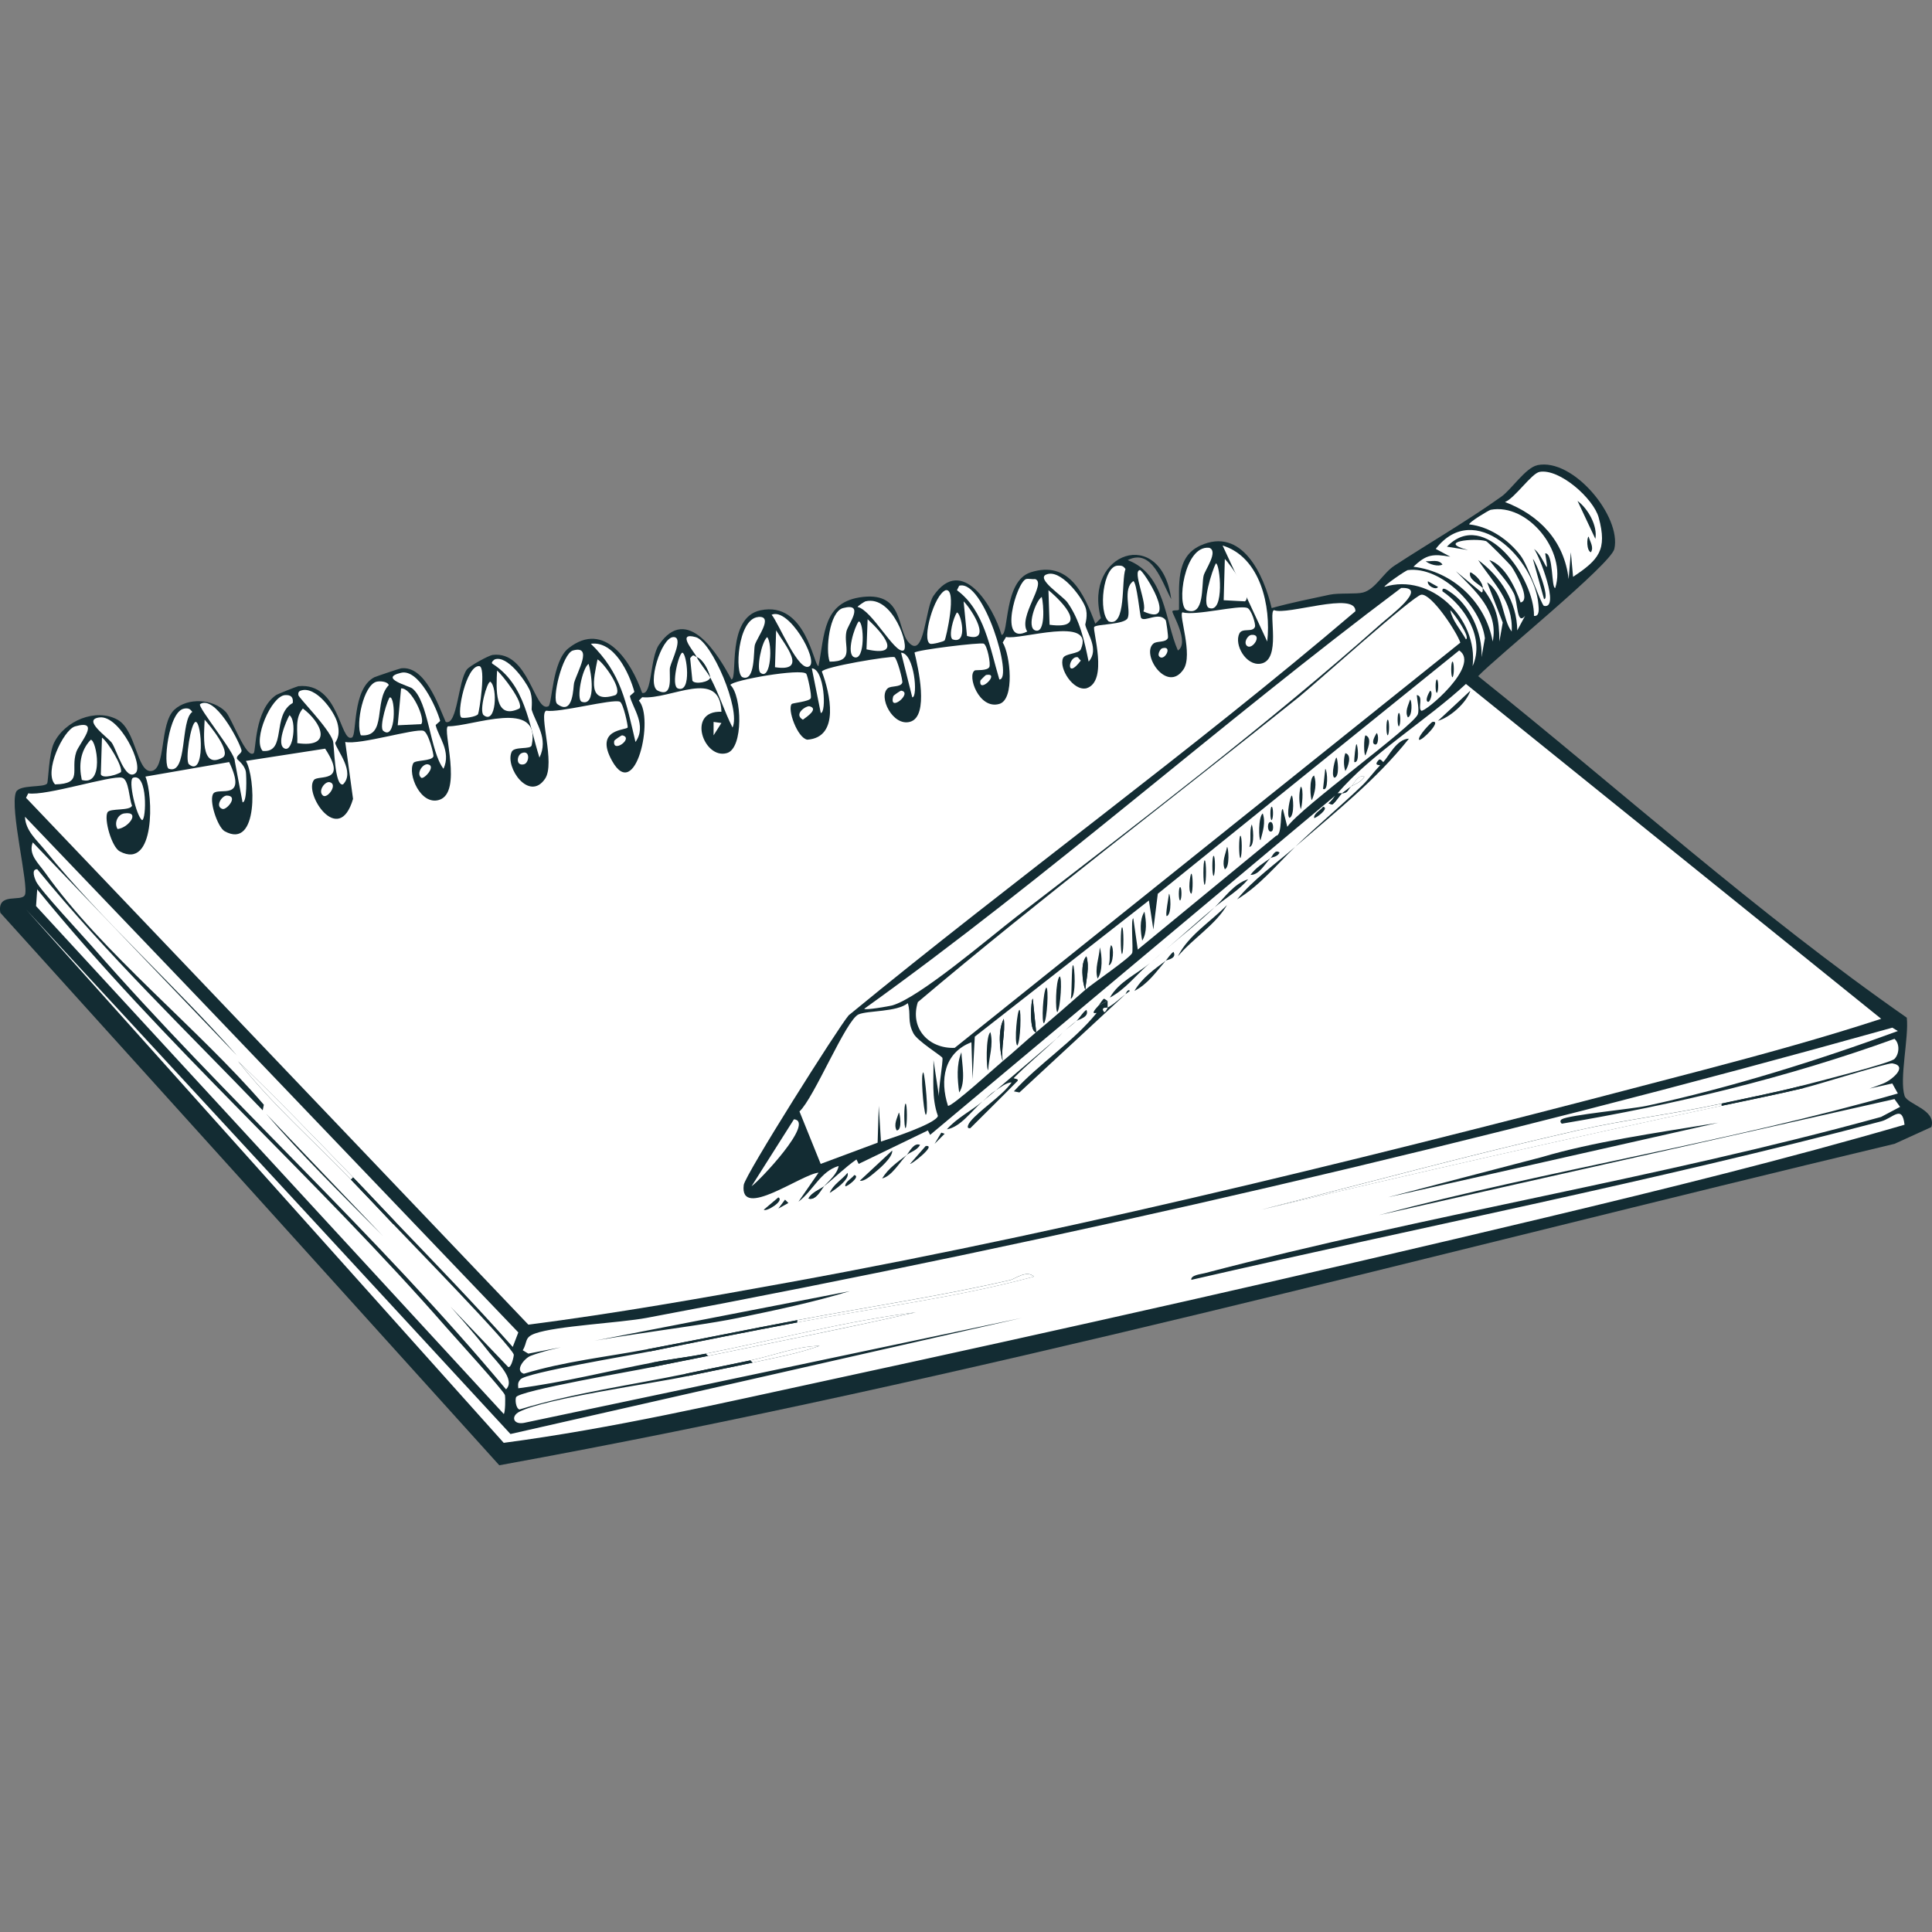 <svg width="120" height="120" viewBox="0 0 120 120" fill="none" xmlns="http://www.w3.org/2000/svg">
<rect x="0" y="0" width="120" height="120" fill="#808080" stroke="none"/>
<g clip-path="url(#clip0_5394_6896)">
<path d="M95.487 28.892C97.716 28.426 100.723 32.089 100.27 34.093C100.055 35.05 92.901 40.843 91.812 41.996C100.671 49.084 109.113 56.713 118.434 63.21C118.573 64.428 117.961 66.997 118.296 68.064C118.467 68.605 120.291 68.917 119.96 70.004L117.673 71.045C88.854 77.919 60.171 85.707 31.012 91.011L0.021 56.694C-0.202 55.382 1.331 56.054 1.547 55.585C1.802 55.025 0.593 50.214 0.991 49.208C1.193 48.7 2.773 48.948 2.932 48.653C3 48.528 3.033 46.82 3.347 46.157C4.005 44.774 5.955 43.958 7.298 44.701C8.456 45.341 8.496 47.947 9.377 47.891C10.331 47.83 9.886 44.947 10.833 44.078C11.655 43.321 13.219 43.391 14.023 44.216C14.391 44.593 15.298 47.169 15.757 46.78C15.909 46.651 15.79 44.115 17.145 43.175C17.238 43.11 18.457 42.627 18.532 42.62C21.094 42.367 21.113 46.14 21.86 45.81C22.184 45.667 21.855 42.795 23.248 42.067C23.327 42.025 24.823 41.523 24.912 41.511C26.405 41.335 27.22 43.787 27.684 44.839C28.416 45.097 28.448 42.294 29.002 41.581C29.187 41.342 30.373 40.707 30.595 40.679C32.864 40.405 33.19 44.282 34.062 43.869C34.301 43.757 34.284 41.073 35.309 40.264C37.566 38.481 39.227 41.143 39.884 43.037C40.512 43.213 40.364 40.881 40.924 40.056C42.684 37.464 44.618 40.677 45.431 42.205C45.853 42.144 45.098 38.359 47.234 37.907C50.06 37.309 50.541 41.375 50.838 41.373C51.232 39.437 51.082 37.351 53.611 37.075C56.14 36.798 55.697 39.109 56.454 39.917C57.424 40.953 57.464 37.752 57.98 37.007C59.766 34.414 61.716 37.728 62.208 39.432C62.681 39.456 62.323 36.097 64.01 35.551C66.396 34.778 67.338 36.892 68.032 38.741L68.379 38.394C67.259 34.313 72.129 32.621 72.748 37.215C72.171 36.181 71.571 34.02 70.043 34.789C72.377 35.67 72.344 38.542 73.162 40.405C73.901 39.927 72.799 38.106 72.816 37.979C72.832 37.853 73.228 37.967 73.23 37.841C73.263 36.439 72.984 34.609 74.548 33.889C77.151 32.692 78.511 35.736 78.984 37.77C80.17 37.438 81.387 37.196 82.589 36.938C83.156 36.817 84.251 36.915 84.668 36.8C85.441 36.585 85.903 35.598 86.609 35.136C88.814 33.695 91.113 32.37 93.265 30.838C93.872 30.404 94.763 29.047 95.484 28.897L95.487 28.892Z" fill="#132C33"/>
<path d="M24.565 75.898C23.681 74.977 22.819 74.042 21.93 73.126C19.58 70.698 17.231 68.256 14.789 65.916C16.88 68.584 19.458 70.829 21.792 73.264C22.673 74.183 23.555 75.111 24.427 76.037C25.357 77.026 31.798 83.609 31.915 84.148C31.924 84.188 31.772 84.966 31.568 84.91L16.523 69.172C20.829 74.185 26.334 78.838 30.389 84.008C30.839 84.58 32.051 85.688 31.43 86.295C23.379 76.646 13.983 68.23 5.709 58.773C5.095 58.07 2.503 55.295 2.243 54.751C2.166 54.589 1.91 53.98 2.313 53.989C6.637 59.281 11.585 64.039 16.317 68.963L16.387 68.617C12.347 63.91 6.34 59.185 2.798 54.195C2.395 53.628 1.737 53.063 2.037 52.323L14.723 65.565C10.957 61.283 6.375 57.214 2.798 52.808C2.285 52.177 1.58 51.594 1.552 50.729L32.194 82.759L31.847 83.661C29.491 81.006 27.023 78.456 24.567 75.896L24.565 75.898Z" fill="white"/>
<path d="M2.311 55.239C10.132 64.855 19.636 73.185 27.755 82.485C28.233 83.031 31.284 86.38 31.359 86.645C31.401 86.79 31.383 87.765 31.289 87.824L2.24 56.279L2.311 55.239Z" fill="white"/>
<path d="M4.666 45.116C6.316 44.645 4.922 46.163 4.737 46.709C4.355 47.837 5.196 48.681 3.42 48.72C2.695 47.973 3.928 45.327 4.666 45.116Z" fill="white"/>
<path d="M18.67 42.899C19.594 42.559 20.763 44.167 20.958 44.91C21.188 45.784 20.805 46.091 20.82 46.156C20.92 46.62 22.083 47.947 21.305 48.721C20.77 48.863 20.768 46.276 20.681 46.016C20.407 45.198 18.56 43.349 18.532 43.173C18.509 43.028 18.558 42.938 18.67 42.896V42.899Z" fill="white"/>
<path d="M75.938 33.885C78.298 34.606 78.956 37.677 78.71 39.847L75.938 33.885Z" fill="white"/>
<path d="M75.106 34.023C75.701 34.238 74.845 35.398 74.759 35.757C74.618 36.336 74.831 38.314 73.718 37.906C73.064 37.667 73.533 33.847 75.106 34.025V34.023Z" fill="white"/>
<path d="M24.912 41.788C26.015 41.528 27.112 43.953 27.337 44.769C27.347 44.799 27.054 45.013 27.061 45.045C27.223 45.76 28.043 46.677 27.546 47.75C26.7 46.66 26.627 43.56 25.605 42.758C25.404 42.601 23.489 42.123 24.912 41.788Z" fill="white"/>
<path d="M36.696 39.985C38.151 39.795 39.08 41.802 39.401 42.967C39.41 42.997 39.117 43.21 39.124 43.243C39.283 43.96 40.202 45.059 39.471 46.086C38.892 43.637 38.585 41.809 36.698 39.985H36.696Z" fill="white"/>
<path d="M12.431 43.731C13.348 43.166 14.796 45.908 14.995 46.574C15.063 46.801 14.665 46.888 14.719 47.129C14.73 47.178 15.218 47.52 15.274 47.961C15.305 48.193 15.359 49.834 15.066 49.834L14.581 47.27C14.639 46.796 12.216 43.867 12.431 43.733V43.731Z" fill="white"/>
<path d="M64.983 35.687C65.852 35.309 67.151 37.025 67.409 37.698C67.603 38.206 67.397 38.752 67.409 38.806C67.512 39.331 68.297 40.344 67.617 41.094C67.352 39.8 67.078 38.516 66.3 37.419C66.007 37.006 64.343 35.964 64.983 35.684V35.687Z" fill="white"/>
<path d="M44.114 42.067C44.008 41.661 43.69 40.979 43.282 40.82C43.052 40.395 42.007 39.242 43.212 39.573C44.212 39.845 46.024 44.078 45.499 45.188C44.981 44.16 44.709 43.22 44.112 42.069L44.114 42.067Z" fill="white"/>
<path d="M30.733 40.956C31.505 40.681 32.611 42.256 32.883 42.828C33.12 43.328 33.005 44.017 33.021 44.075C33.274 44.933 34.09 45.875 33.506 47.056C32.838 44.954 32.625 42.528 30.595 41.232C30.459 41.162 30.689 40.97 30.733 40.956Z" fill="white"/>
<path d="M6.192 44.56C7.451 44.425 8.96 47.579 8.412 48.027C7.788 48.535 7.258 46.618 6.956 46.154C6.726 45.803 5.044 44.685 6.194 44.56H6.192Z" fill="white"/>
<path d="M53.752 37.351C55.472 36.938 56.533 40.252 56.109 40.403C55.556 40.597 54.162 37.895 53.266 37.698C53.271 37.644 53.702 37.363 53.752 37.351Z" fill="white"/>
<path d="M69.419 35.134C69.666 35.127 69.752 35.134 69.905 35.342C69.633 36.059 69.973 38.98 68.864 38.6C68.198 38.035 68.51 35.162 69.419 35.134Z" fill="white"/>
<path d="M23.386 42.343C23.583 42.291 24.063 42.317 24.148 42.552C23.182 43.557 24.07 45.807 22.413 45.671C22.083 44.931 22.582 42.554 23.384 42.343H23.386Z" fill="white"/>
<path d="M52.364 37.768C53.751 37.405 52.666 38.788 52.572 39.224C52.376 40.147 53.126 41.103 51.532 41.096C51.265 40.379 51.506 37.993 52.364 37.768Z" fill="white"/>
<path d="M35.587 40.403C36.858 40.051 35.843 41.739 35.658 42.414C35.599 42.622 35.637 44.497 34.617 43.731C34.24 43.447 34.938 40.583 35.587 40.403Z" fill="white"/>
<path d="M17.7 43.175C18.061 43.15 18.227 43.292 18.185 43.66C16.849 44.425 17.836 46.782 16.312 46.642C15.687 45.934 16.852 43.236 17.7 43.175Z" fill="white"/>
<path d="M47.095 38.321C48.082 38.232 47.013 39.608 46.887 40.056C46.791 40.4 46.924 42.362 46.125 42.067C45.621 41.879 45.809 38.438 47.095 38.324V38.321Z" fill="white"/>
<path d="M63.734 35.966C63.872 35.924 64.12 35.994 64.289 35.966C65.044 36.205 63.209 38.303 63.804 39.224C61.974 40.161 63.143 36.146 63.734 35.966Z" fill="white"/>
<path d="M59.576 36.381C61.097 35.954 62.958 42.205 62.072 42.205C61.493 40.285 61.146 37.909 59.438 36.66L59.576 36.383V36.381Z" fill="white"/>
<path d="M58.744 36.657C59.461 36.535 58.765 39.636 58.673 39.777C58.629 39.849 57.891 40.039 57.771 39.985C57.232 39.742 58.017 36.922 58.741 36.657H58.744Z" fill="white"/>
<path d="M11.461 44.007C11.707 43.979 11.801 44.024 11.946 44.216C11.189 44.736 11.665 48.142 10.491 47.752C10.101 47.624 10.453 44.122 11.461 44.01V44.007Z" fill="white"/>
<path d="M29.763 41.373C30.206 41.394 29.766 44.216 29.693 44.354C29.606 44.521 28.77 44.645 28.652 44.563C28.348 44.345 28.955 41.335 29.761 41.373H29.763Z" fill="white"/>
<path d="M47.927 38.183C48.996 37.714 50.827 40.965 50.285 41.373C49.633 41.86 48.356 38.678 47.927 38.183Z" fill="white"/>
<path d="M41.826 39.57C42.469 39.556 41.726 41 41.618 41.443C41.526 41.818 41.887 43.398 40.856 42.898C40.16 42.563 41.065 39.589 41.826 39.57Z" fill="white"/>
<path d="M24.912 42.758C25.561 42.697 26.459 44.689 26.159 44.977L24.703 45.048L24.912 42.76V42.758Z" fill="white"/>
<path d="M76.076 34.717C76.401 35.035 77.843 37.049 77.323 37.351L76.005 37.281L76.076 34.717Z" fill="white"/>
<path d="M18.811 44.007C19.955 44.851 20.716 46.48 18.464 46.157C18.502 45.425 18.293 44.605 18.811 44.007Z" fill="white"/>
<path d="M37.113 40.956C37.5 41.164 38.737 42.877 38.222 43.175C36.466 43.745 36.867 42.191 37.113 40.956Z" fill="white"/>
<path d="M65.121 36.657C66.056 37.428 67.641 39.132 65.191 38.806L65.121 36.657Z" fill="white"/>
<path d="M30.874 41.649C31.202 41.917 32.562 43.663 32.262 44.007C30.689 44.771 30.82 42.758 30.874 41.649Z" fill="white"/>
<path d="M70.807 35.41C71.006 35.401 73.305 39.022 71.016 37.974C71.297 37.548 70.298 35.431 70.807 35.41Z" fill="white"/>
<path d="M5.637 45.948C5.993 45.948 6.504 48.852 5.081 48.444C4.887 47.535 4.976 46.637 5.637 45.948Z" fill="white"/>
<path d="M6.33 45.81C6.705 46.072 7.65 47.638 7.509 47.959C7.334 48.097 6.382 48.402 6.262 48.097L6.333 45.81H6.33Z" fill="white"/>
<path d="M12.71 44.701C12.998 45.015 14.421 46.731 13.819 47.059C12.427 47.818 12.684 45.533 12.71 44.701Z" fill="white"/>
<path d="M48.206 39.153C48.75 40.058 50.217 41.762 48.136 41.441L48.206 39.153Z" fill="white"/>
<path d="M53.89 38.459C54.846 39.343 56.123 40.841 53.82 40.332L53.89 38.459Z" fill="white"/>
<path d="M12.155 44.839C12.541 44.839 12.752 48.301 11.74 47.474C11.47 47.253 11.862 44.839 12.155 44.839Z" fill="white"/>
<path d="M75.52 34.993C75.776 34.981 76.08 38.113 75.105 37.766C74.594 37.585 75.3 35.394 75.52 34.993Z" fill="white"/>
<path d="M8.271 48.306C9.183 47.992 9.089 50.928 8.826 50.94C8.473 50.71 7.926 48.423 8.271 48.306Z" fill="white"/>
<path d="M59.852 37.351C60.398 37.895 61.664 39.964 60.061 39.5L59.852 37.351Z" fill="white"/>
<path d="M55.969 40.541C56.796 40.562 57.035 43.313 56.663 43.313L55.969 40.541Z" fill="white"/>
<path d="M50.423 41.511C51.209 41.542 51.344 44.286 50.979 44.284L50.423 41.511Z" fill="white"/>
<path d="M36.558 41.235C36.712 41.671 37.066 43.892 36.143 43.592C35.759 43.468 36.171 41.476 36.558 41.235Z" fill="white"/>
<path d="M42.382 40.541C42.654 40.541 42.987 43.081 42.105 42.76C41.651 42.594 42.171 40.541 42.382 40.541Z" fill="white"/>
<path d="M30.457 42.343C30.921 42.697 30.816 45.041 30.042 44.422C29.737 44.178 30.244 42.334 30.457 42.343Z" fill="white"/>
<path d="M53.334 38.6C53.672 38.586 53.749 41.073 53.058 40.82C52.533 40.627 53.072 38.931 53.334 38.6Z" fill="white"/>
<path d="M43.282 40.817C43.523 41.263 43.957 41.762 44.114 42.064C44.107 42.367 43.132 42.538 43.005 42.273L42.867 40.885C43.092 40.599 43.052 40.724 43.282 40.815V40.817Z" fill="white"/>
<path d="M47.651 39.571C47.995 39.969 47.892 42.299 47.236 41.79C46.966 41.581 47.292 39.871 47.651 39.571Z" fill="white"/>
<path d="M24.218 43.313C24.581 43.297 24.602 46.046 23.803 45.392C23.52 45.16 24.11 43.318 24.218 43.313Z" fill="white"/>
<path d="M17.979 44.422C18.441 44.748 18.22 46.675 17.702 46.501C17.114 46.304 17.782 44.769 17.979 44.422Z" fill="white"/>
<path d="M64.706 37.075C64.819 37.492 64.962 39.4 64.291 39.153C63.759 38.959 64.31 37.335 64.706 37.075Z" fill="white"/>
<path d="M24.565 75.899L24.427 76.037C23.555 75.109 22.674 74.183 21.792 73.264L21.93 73.126C22.819 74.045 23.681 74.98 24.565 75.899Z" fill="#132C33"/>
<path d="M59.435 38.045C59.676 38.033 60.162 40.074 59.158 39.709C58.901 39.498 59.222 38.338 59.435 38.045Z" fill="white"/>
<path d="M7.718 50.523C8.749 50.371 7.999 51.418 7.303 51.493C7.071 51.121 7.308 50.584 7.718 50.523Z" fill="white"/>
<path d="M14.095 49.414C14.834 49.433 14.079 50.328 13.819 50.246C13.336 50.094 13.779 49.405 14.095 49.414Z" fill="white"/>
<path d="M20.475 48.582C21.016 48.702 20.33 49.639 20.06 49.414C19.727 49.138 20.177 48.517 20.475 48.582Z" fill="white"/>
<path d="M50.285 43.869C50.869 44.024 50.098 44.532 49.87 44.701C49.256 44.352 50.084 43.815 50.285 43.869Z" fill="white"/>
<path d="M44.322 44.839L44.808 44.907L44.322 45.671V44.839Z" fill="white"/>
<path d="M26.576 47.474C27.122 47.574 26.323 48.437 26.161 48.306C25.837 48.043 26.255 47.415 26.576 47.474Z" fill="white"/>
<path d="M77.74 39.432C78.448 39.376 77.794 40.386 77.463 40.126C77.215 39.931 77.482 39.453 77.74 39.432Z" fill="white"/>
<path d="M32.398 46.78C32.953 46.543 32.88 47.399 32.536 47.474C32.018 47.586 32.107 46.904 32.398 46.78Z" fill="white"/>
<path d="M55.969 42.898C56.735 43.009 55.174 44.314 55.483 43.245C55.502 43.18 55.938 42.894 55.969 42.898Z" fill="white"/>
<path d="M38.637 45.671C39.419 45.821 38.016 46.845 38.151 46.018C38.161 45.962 38.608 45.666 38.637 45.671Z" fill="white"/>
<path d="M61.24 41.926C62.182 41.745 60.769 43.142 60.893 42.273C60.895 42.249 61.216 41.931 61.24 41.926Z" fill="white"/>
<path d="M66.924 40.817C66.97 40.822 67.059 40.979 67.132 41.026C66.19 42.285 66.342 40.747 66.924 40.817Z" fill="white"/>
<path d="M72.192 40.264C72.895 40.07 72.286 41.169 71.984 40.749C71.901 40.637 72.056 40.302 72.192 40.264Z" fill="white"/>
<path d="M42.729 85.466C44.065 85.182 45.417 84.924 46.751 84.634C48.084 84.343 49.575 84.074 50.911 83.593C49.432 83.626 48.035 84.2 46.612 84.496C45.272 84.772 43.929 85.051 42.591 85.328C39.143 86.042 35.639 86.511 32.262 87.547C32.037 87.467 31.99 86.952 32.053 86.785C32.21 86.377 39.417 85.142 40.512 84.913C41.663 84.671 42.825 84.458 43.978 84.219C48.277 83.333 52.594 82.492 56.873 81.514C52.538 82.046 48.162 83.228 43.84 84.078C42.743 84.294 41.609 84.421 40.512 84.634C37.744 85.168 34.995 85.864 32.191 86.228C32.175 85.972 32.152 85.874 32.33 85.672C32.702 85.252 39.26 84.167 40.371 83.938C43.416 83.312 46.467 82.712 49.523 82.135C54.429 81.207 59.402 80.598 64.221 79.292C63.778 78.854 63.019 79.442 62.766 79.501C58.413 80.506 53.923 81.17 49.523 81.997C46.42 82.581 43.329 83.213 40.233 83.799C37.664 84.285 35.048 84.561 32.538 85.325C31.936 85.135 32.581 84.36 32.953 84.217C35.538 83.218 42.638 82.527 45.848 81.859C48.155 81.381 50.531 80.886 52.781 80.195L32.815 84.076L32.468 83.867C32.782 83.356 32.548 83.073 33.23 82.827C34.544 82.353 38.477 82.171 40.163 81.856C66.173 76.986 92.081 70.949 117.532 63.831L117.879 64.039C112.934 65.86 107.459 67.567 102.279 68.685C101.341 68.886 97.467 69.249 97.01 69.517C96.893 69.585 96.895 69.713 97.01 69.793C104.027 68.614 110.986 66.941 117.67 64.524C118.01 64.831 117.975 65.46 117.67 65.771C117.405 66.043 112.68 67.239 111.916 67.435C110.264 67.857 108.591 68.181 106.924 68.544C103.969 69.191 100.931 69.538 97.981 70.208C91.413 71.699 84.886 73.471 78.361 75.13C87.867 72.866 97.364 70.714 106.924 68.682C108.649 68.317 110.337 67.979 112.055 67.574C112.884 67.379 117.251 66.003 117.532 66.048C118.559 66.214 117.492 67.091 116.977 67.295C111.007 69.671 102.073 69.999 95.763 71.87L86.196 74.366L117.532 67.295L117.879 67.918C107.316 70.951 96.298 72.641 85.641 75.474L117.67 68.265L118.017 68.75L116.838 69.374C103.013 73.182 88.673 75.449 74.827 79.079C74.588 79.142 73.945 79.199 73.995 79.494C88.266 76.213 102.68 73.372 116.838 69.65C117.572 69.458 118.151 68.577 118.294 69.859C110.965 71.989 103.481 73.834 96.04 75.613C81.227 79.152 66.277 82.517 51.391 85.735C44.726 87.174 38.048 88.724 31.287 89.617L1.617 56.485L31.706 89.07L63.459 81.861L32.538 88.379C31.873 88.501 31.716 87.96 32.262 87.685C33.928 86.844 40.474 85.946 42.731 85.466H42.729Z" fill="white"/>
<path d="M49.523 81.999V82.138C46.47 82.716 43.416 83.314 40.371 83.94L40.233 83.802C43.329 83.216 46.42 82.583 49.523 81.999Z" fill="#132C33"/>
<path d="M111.919 67.44L112.057 67.578C110.339 67.984 108.652 68.321 106.927 68.687V68.549C108.593 68.185 110.267 67.862 111.919 67.44Z" fill="#132C33"/>
<path d="M46.61 84.495L46.748 84.634C45.415 84.924 44.063 85.182 42.727 85.466L42.588 85.327C43.927 85.051 45.27 84.772 46.61 84.495Z" fill="#132C33"/>
<path d="M43.838 84.078L43.976 84.216C42.823 84.453 41.66 84.669 40.51 84.91V84.634C41.606 84.42 42.741 84.294 43.838 84.078Z" fill="#132C33"/>
<path d="M106.927 68.549V68.687C97.366 70.719 87.87 72.871 78.363 75.135C84.888 73.473 91.416 71.703 97.983 70.213C100.934 69.542 103.969 69.195 106.927 68.549Z" fill="white"/>
<path d="M49.523 82.138V81.999C53.92 81.172 58.413 80.509 62.766 79.503C63.019 79.445 63.778 78.859 64.221 79.295C59.405 80.6 54.429 81.21 49.523 82.138Z" fill="white"/>
<path d="M43.976 84.216L43.838 84.078C48.16 83.227 52.535 82.044 56.871 81.514C52.592 82.489 48.274 83.333 43.976 84.219V84.216Z" fill="white"/>
<path d="M68.588 76.869C68.768 76.848 68.96 76.883 69.143 76.869C65.135 78.071 60.71 78.903 56.456 79.433L68.59 76.869H68.588Z" fill="white"/>
<path d="M46.749 84.634L46.61 84.495C48.033 84.2 49.43 83.628 50.909 83.593C49.575 84.073 48.131 84.331 46.749 84.634Z" fill="white"/>
<path d="M55.278 79.365C55.467 79.36 55.69 79.604 55.971 79.503C55.259 79.953 53.916 80.082 52.99 80.127L54.584 79.503C55.067 79.965 55.233 79.365 55.278 79.365Z" fill="white"/>
<path d="M68.032 80.474C68.205 80.471 68.358 80.624 68.517 80.682C68.517 80.804 66.527 81.477 66.159 81.097C66.054 80.856 67.713 80.778 67.894 80.75C68.004 80.734 67.927 80.474 68.032 80.474Z" fill="white"/>
<path d="M21.93 73.124L21.792 73.262C19.458 70.825 16.88 68.579 14.789 65.914C17.231 68.253 19.58 70.696 21.93 73.124Z" fill="white"/>
<path d="M88.277 36.936C88.927 36.866 90.511 39.296 90.703 39.917L59.297 65.085C57.682 65.145 56.494 63.87 57.009 62.242C64.685 55.754 72.783 49.625 80.651 43.316C81.64 42.521 87.783 36.99 88.277 36.938V36.936Z" fill="white"/>
<path d="M87.028 36.519C88.767 36.444 86.308 38.267 85.781 38.738C78.893 44.865 70.535 51.247 63.18 56.902C61.509 58.189 57.077 61.991 55.416 62.448C55.233 62.497 53.733 62.764 53.681 62.656C65.154 54.434 75.759 44.968 87.028 36.519Z" fill="white"/>
<path d="M49.315 69.519C50.658 69.664 47.161 73.356 46.68 73.679L49.315 69.519Z" fill="white"/>
<path d="M50.423 72.153L50.285 72.57L48.83 73.056L50.423 72.153Z" fill="#132C33"/>
<path d="M90.08 37.907C90.255 38.014 91.366 39.601 91.05 39.709C90.745 39.144 90.199 38.539 90.08 37.907Z" fill="white"/>
<path d="M67.409 61.477C67.467 60.788 67.683 60.092 67.479 59.399C67.094 59.806 67.221 60.999 67.409 61.477C66.391 62.38 65.402 63.24 64.357 64.112L64.148 62.033C64.04 62.033 63.893 64.109 64.357 64.112C63.656 64.698 62.995 65.324 62.278 65.914C62.166 65.031 62.454 64.159 62.348 63.28C61.978 63.959 62.079 65.192 62.278 65.914C61.828 66.284 59.173 68.71 58.882 68.687C58.359 67.077 58.638 65.389 60.337 64.735L60.408 67.023L60.546 64.388L71.36 55.93L71.637 57.732L71.913 55.513L90.633 40.4C92.008 41.317 88.467 44.295 88.275 44.143C88.055 43.967 88.437 43.227 87.998 43.173C88.024 43.487 88.158 44.068 88.069 44.352C87.841 45.071 80.803 50.127 79.957 51.355L79.68 50.246C79.488 50.251 79.669 51.875 79.266 51.91L70.669 58.981L70.392 57.041C70.221 57.041 70.397 58.977 70.322 59.19C70.223 59.476 67.805 61.128 67.411 61.477H67.409Z" fill="white"/>
<path d="M59.714 65.359C59.744 66.069 60.005 67.231 59.576 67.855C59.468 67.039 59.395 66.142 59.714 65.359Z" fill="#132C33"/>
<path d="M67.409 61.478C67.221 60.999 67.094 59.806 67.479 59.399C67.683 60.095 67.469 60.791 67.409 61.478Z" fill="#132C33"/>
<path d="M65.815 60.645C65.99 60.674 65.871 62.589 65.676 62.865C65.547 62.865 65.552 60.915 65.815 60.645Z" fill="#132C33"/>
<path d="M64.983 61.339C65.149 61.339 65.041 63.31 64.844 63.559C64.678 63.556 64.786 61.588 64.983 61.339Z" fill="#132C33"/>
<path d="M61.516 64.112C61.722 64.9 61.42 65.68 61.378 66.47C61.258 66.47 61.214 64.344 61.516 64.112Z" fill="#132C33"/>
<path d="M62.278 65.914C62.079 65.192 61.976 63.96 62.348 63.28C62.454 64.159 62.166 65.031 62.278 65.914Z" fill="#132C33"/>
<path d="M63.319 62.724C63.438 62.724 63.396 64.712 63.181 64.944C62.981 64.703 63.188 62.724 63.319 62.724Z" fill="#132C33"/>
<path d="M71.084 56.624C71.189 57.198 71.269 57.899 70.945 58.426C70.84 57.852 70.76 57.151 71.084 56.624Z" fill="#132C33"/>
<path d="M68.311 58.843C68.459 59.335 68.501 60.355 68.173 60.784C67.978 60.144 68.278 59.495 68.311 58.843Z" fill="#132C33"/>
<path d="M81.621 48.167C81.794 48.674 81.68 49.22 81.483 49.693C81.403 49.679 81.276 48.325 81.621 48.167Z" fill="#132C33"/>
<path d="M78.431 50.523C78.628 51.083 78.433 51.648 78.293 52.187C78.176 52.182 78.147 50.734 78.431 50.523Z" fill="#132C33"/>
<path d="M66.647 59.952C66.752 59.952 66.862 61.909 66.508 62.031C66.584 61.773 66.544 59.952 66.647 59.952Z" fill="#132C33"/>
<path d="M64.359 64.112C63.895 64.107 64.043 62.033 64.151 62.033L64.359 64.112Z" fill="#132C33"/>
<path d="M82.315 47.75C82.465 47.889 82.512 49.206 82.177 48.997L82.315 47.75Z" fill="#132C33"/>
<path d="M80.234 49.414C80.32 49.428 80.43 50.657 80.095 50.802C79.875 50.633 80.154 49.403 80.234 49.414Z" fill="#132C33"/>
<path d="M83.008 47.056C83.072 47.066 83.248 48.282 82.87 48.303C82.654 48.125 82.945 47.045 83.008 47.056Z" fill="#132C33"/>
<path d="M84.811 45.671C85.289 45.843 84.9 46.618 84.811 46.918C84.703 46.9 84.698 45.831 84.811 45.671Z" fill="#132C33"/>
<path d="M76.214 52.604C76.296 52.607 76.411 53.863 76.076 53.992C75.87 53.525 76.125 53.059 76.214 52.604Z" fill="#132C33"/>
<path d="M83.562 46.78C84 46.892 83.726 47.654 83.562 47.889C83.447 47.57 83.447 47.099 83.562 46.78Z" fill="#132C33"/>
<path d="M69.696 57.596C69.797 57.596 69.813 59.061 69.696 59.261C69.588 59.261 69.588 57.596 69.696 57.596Z" fill="#132C33"/>
<path d="M72.609 55.515C72.691 55.515 72.808 56.774 72.471 56.903C72.361 56.877 72.595 55.672 72.609 55.515Z" fill="#132C33"/>
<path d="M87.584 43.452C87.694 43.471 87.748 44.457 87.445 44.56C87.244 44.185 87.476 43.806 87.584 43.452Z" fill="#132C33"/>
<path d="M69.004 58.705C69.215 58.81 69.152 59.931 68.866 59.952C68.99 59.546 68.862 59.108 69.004 58.705Z" fill="#132C33"/>
<path d="M74.826 53.436C74.927 53.436 74.944 54.772 74.826 54.962C74.719 54.962 74.719 53.436 74.826 53.436Z" fill="#132C33"/>
<path d="M77.74 51.217C77.81 51.217 77.977 52.564 77.602 52.604C77.737 52.152 77.59 51.669 77.74 51.217Z" fill="#132C33"/>
<path d="M80.789 48.859C81.002 48.946 80.859 50.246 80.789 50.246C80.674 49.815 80.674 49.292 80.789 48.859Z" fill="#132C33"/>
<path d="M84.255 46.224C84.323 46.224 84.476 47.429 84.117 47.333C84.101 47.155 84.199 46.224 84.255 46.224Z" fill="#132C33"/>
<path d="M77.046 51.91C77.144 51.91 77.165 53.117 77.046 53.298C76.938 53.298 76.938 51.91 77.046 51.91Z" fill="#132C33"/>
<path d="M73.994 54.268C74.093 54.268 74.114 55.349 73.994 55.515C73.762 55.375 73.931 54.268 73.994 54.268Z" fill="#132C33"/>
<path d="M75.382 53.157C75.48 53.157 75.501 54.238 75.382 54.404C75.274 54.404 75.274 53.157 75.382 53.157Z" fill="#132C33"/>
<path d="M78.848 51.078C79.09 50.931 79.144 51.561 78.987 51.634C78.731 51.751 78.696 51.172 78.848 51.078Z" fill="#132C33"/>
<path d="M85.505 45.533C85.641 45.594 85.638 46.374 85.366 46.227C85.156 46.112 85.416 45.692 85.505 45.533Z" fill="#132C33"/>
<path d="M88.83 42.899C89.039 42.99 88.823 43.637 88.692 43.592C88.486 43.522 88.739 43.035 88.83 42.899Z" fill="#132C33"/>
<path d="M90.218 41.094C90.316 41.094 90.337 41.94 90.218 42.064C90.11 42.064 90.11 41.094 90.218 41.094Z" fill="#132C33"/>
<path d="M86.196 44.701C86.294 44.701 86.316 45.547 86.196 45.671C86.088 45.671 86.088 44.701 86.196 44.701Z" fill="#132C33"/>
<path d="M73.301 55.1C73.397 55.1 73.422 55.799 73.301 55.932C73.193 55.932 73.193 55.1 73.301 55.1Z" fill="#132C33"/>
<path d="M78.987 50.108C79.083 50.108 79.109 50.807 78.987 50.94C78.879 50.94 78.879 50.108 78.987 50.108Z" fill="#132C33"/>
<path d="M89.248 42.205C89.344 42.205 89.37 42.903 89.248 43.037C89.14 43.037 89.14 42.205 89.248 42.205Z" fill="#132C33"/>
<path d="M86.89 44.284C86.986 44.284 87.012 44.982 86.89 45.116C86.782 45.116 86.782 44.284 86.89 44.284Z" fill="#132C33"/>
<path d="M56.386 62.31C56.597 63.01 56.334 63.411 56.733 64.182C56.986 64.672 58.505 65.593 58.535 65.708C58.591 65.91 58.266 67.71 58.327 68.134L57.98 65.846C58.001 67.03 57.848 68.19 58.256 69.313C58.127 69.796 55.327 70.71 54.719 70.906L54.581 68.687L54.511 70.974L50.974 72.292L49.657 69.034C50.564 68.202 52.547 63.331 53.332 63.003C53.916 62.757 55.699 62.867 56.383 62.31H56.386Z" fill="white"/>
<path d="M56.662 67.44C57.068 68.056 56.85 69.102 56.8 69.798C56.493 69.17 56.681 68.134 56.662 67.44Z" fill="white"/>
<path d="M57.356 66.608C57.452 66.87 57.705 69.24 57.494 69.242C57.356 68.956 57.159 66.61 57.356 66.608Z" fill="#132C33"/>
<path d="M55.83 69.104C55.887 69.113 56.072 70.215 55.692 70.213C55.491 69.838 55.723 69.458 55.83 69.104Z" fill="#132C33"/>
<path d="M56.248 68.549C56.348 68.549 56.365 69.885 56.248 70.074C56.14 70.074 56.14 68.549 56.248 68.549Z" fill="#132C33"/>
<path d="M52.502 70.351C52.559 70.351 52.657 71.279 52.641 71.46C52.284 71.558 52.432 70.351 52.502 70.351Z" fill="white"/>
<path d="M57.356 65.638L57.565 65.706L57.356 65.914L57.288 65.846L57.356 65.638Z" fill="white"/>
<path d="M95.625 29.309C96.865 29.089 98.979 30.964 99.3 32.153C99.844 34.163 99.3 34.766 97.706 35.828L97.568 34.302L97.43 35.966C97.16 33.61 95.62 31.995 93.478 31.182C94.083 30.948 95.13 29.399 95.627 29.309H95.625Z" fill="white"/>
<path d="M97.983 31.112C98.641 31.597 99.239 32.668 99.091 33.47L97.983 31.112Z" fill="#132C33"/>
<path d="M97.844 32.499C98.276 33.109 98.569 34.428 98.259 35.134L97.844 32.499Z" fill="white"/>
<path d="M98.676 33.331C98.751 33.643 99.014 33.978 98.815 34.302C98.533 34.215 98.552 33.353 98.676 33.331Z" fill="#132C33"/>
<path d="M92.091 36.519C92.091 36.167 91.643 35.701 91.329 35.549C91.179 35.989 91.927 36.294 92.091 36.519C92.091 36.622 92.121 36.784 92.02 36.795L90.427 35.478C91.629 36.702 93.096 37.958 92.714 39.847C92.278 37.421 90.263 35.504 87.792 35.202C88.594 34.428 89.004 34.393 90.08 34.578L89.177 34.093C91.584 30.981 95.332 34.728 95.555 37.56C95.571 37.768 95.648 38.307 95.278 38.253C95.323 35.952 92.241 31.501 89.871 33.955L91.188 34.163C89.194 33.643 91.582 33.399 92.297 33.608C92.405 33.639 93.783 35.04 93.891 35.202C94.111 35.53 95.13 37.276 94.446 37.421C94.141 36.538 93.481 35.103 92.505 34.787C92.979 35.438 93.684 36.144 94.031 36.866C94.289 37.4 94.193 38.877 94.725 38.253L94.24 39.156C94.216 37.384 93.223 35.828 91.814 34.787C92.754 36.221 93.999 37.335 93.893 39.224C93.305 38.471 93.429 36.868 92.367 36.172L93.338 38.668L93.129 39.847C93.122 38.401 92.946 37.677 92.088 36.519H92.091Z" fill="white"/>
<path d="M92.091 36.519C91.924 36.294 91.177 35.989 91.329 35.549C91.643 35.701 92.091 36.167 92.091 36.519Z" fill="#132C33"/>
<path d="M88.554 34.855C88.906 34.892 89.346 34.714 89.595 35.063C89.341 35.216 88.758 35.052 88.554 34.855Z" fill="#132C33"/>
<path d="M92.576 31.667C94.884 31.224 97.329 34.246 96.598 36.521C96.352 36.561 96.492 34.313 95.974 34.372C96.277 36.203 95.916 34.543 95.281 34.096C95.588 34.468 96.916 37.848 95.904 37.632C95.735 37.597 94.936 35.155 94.448 34.513C93.692 33.517 92.52 32.713 91.259 32.572C91.188 32.46 92.475 31.691 92.576 31.67V31.667Z" fill="white"/>
<path d="M95.21 34.717C95.43 34.925 96.295 37.199 95.904 37.213L95.21 34.717Z" fill="#132C33"/>
<path d="M87.445 35.41C89.499 35.15 91.983 37.653 92.229 39.639L92.02 40.817C92.098 39.317 91.282 37.531 90.009 36.727C89.913 36.667 89.548 36.395 89.594 36.727C90.98 37.67 92.241 39.631 91.467 41.373C91.821 38.424 88.88 35.56 85.99 36.451C85.964 36.364 87.309 35.429 87.445 35.41Z" fill="white"/>
<path d="M88.692 36.104L89.316 36.451C89.22 36.685 88.608 36.388 88.692 36.104Z" fill="#132C33"/>
<path d="M44.114 42.067C43.957 41.764 43.523 41.265 43.282 40.82C43.69 40.981 44.008 41.664 44.114 42.067Z" fill="#132C33"/>
<path d="M51.185 73.679C50.937 73.878 50.421 74.056 50.215 74.441C50.681 74.596 51.016 73.855 51.185 73.679C51.874 73.128 52.474 72.521 53.196 72.015L53.334 72.292L57.633 70.213L57.771 70.489L82.938 49.414C82.812 49.595 82.697 49.759 82.523 49.899L82.732 49.97C82.875 49.942 83.231 49.374 83.356 49.276C83.752 49.241 83.688 49.065 83.911 48.861C84.073 48.73 84.595 48.573 84.743 48.238C84.361 48.071 84.101 48.688 83.911 48.861C83.784 48.964 83.541 49.131 83.356 49.276C83.264 49.285 83.17 49.271 83.079 49.276C85.111 46.867 88.702 44.67 91.052 42.481L116.843 63.28C113.189 64.473 109.467 65.492 105.75 66.47C87.183 71.349 67.919 76.203 49.041 79.642C43.657 80.621 38.25 81.578 32.817 82.276L1.617 49.553L1.755 49.276C2.834 49.456 6.916 48.142 7.58 48.306C8.016 48.413 8.016 49.642 8.203 50.04C8.081 50.382 6.825 50.185 6.677 50.455C6.448 50.881 6.935 52.611 7.439 52.881C9.656 54.067 9.516 49.393 9.033 48.235L14.234 47.333C15.396 49.785 13.587 48.887 13.263 49.274C12.94 49.66 13.509 51.383 13.957 51.631C16.078 52.803 15.87 48.273 15.274 47.263L20.196 46.501C21.626 48.692 19.77 48.114 19.502 48.442C18.841 49.257 21.042 52.656 21.928 49.62L21.443 46.084C22.345 46.283 25.744 45.238 26.297 45.39C26.611 45.477 26.958 46.883 26.92 46.984C26.812 47.288 25.781 47.197 25.673 47.399C25.305 48.081 26.116 50.028 27.267 49.686C28.765 49.243 27.459 45.31 27.823 45.111C29.306 45.142 33.645 43.328 33.023 46.29C32.962 46.578 31.938 46.335 31.777 46.705C31.355 47.67 32.871 49.822 33.855 48.369C34.507 47.406 33.441 44.349 33.926 44.141C34.716 44.293 38.041 43.389 38.501 43.585C38.719 43.679 39.014 45.102 38.986 45.179C38.92 45.374 36.886 45.231 38.016 47.258C39.473 49.878 40.652 44.593 39.68 43.515L39.888 43.306C41.646 43.477 44.716 41.455 44.81 44.209C42.621 44.124 43.711 47.204 45.157 46.773C46.188 46.466 46.085 43.215 45.366 42.545C45.441 42.254 49.77 41.492 50.079 41.851C50.154 41.938 50.44 43.229 50.355 43.377C50.243 43.576 49.23 43.665 49.177 43.724C48.884 44.045 49.531 45.849 50.147 45.943C52.193 45.798 51.548 43.028 51.049 41.715C51.122 41.417 55.341 40.726 55.556 40.813C55.711 40.876 56.093 42.273 56.041 42.406C55.927 42.704 55.348 42.575 55.139 42.753C54.532 43.276 55.451 45.135 56.527 44.832C57.738 44.492 57.012 41.406 56.803 40.534C56.941 40.367 60.907 39.885 61.102 39.978C61.327 40.086 61.547 41.258 61.448 41.434C61.308 41.682 60.616 41.6 60.546 41.642C60.049 41.938 60.799 44.096 62.072 43.721C63.042 43.435 62.747 40.653 62.281 39.908L62.489 39.561C63.314 39.784 68.039 38.206 67.134 40.323C67.005 40.627 66.157 40.571 66.026 40.878C65.756 41.502 66.654 42.938 67.481 42.751C68.871 42.317 67.826 39.109 67.966 38.938C68.116 38.755 69.872 38.804 70.045 38.382C70.252 37.885 69.713 36.571 70.392 36.095C70.612 36.16 70.802 38.281 70.877 38.382C71.088 38.666 71.998 37.967 72.403 38.52C72.436 38.565 72.579 39.554 72.541 39.629C72.396 39.936 71.857 39.791 71.639 39.976C70.856 40.639 72.49 43.102 73.512 41.57C74.112 40.672 73.202 38.185 73.441 38.033C74.259 38.265 76.901 37.569 77.463 37.756C77.728 37.846 78.009 38.781 77.948 38.935C77.803 39.308 77.161 38.973 76.978 39.35C76.641 40.046 77.393 41.364 78.295 41.223C79.622 41.017 78.759 38.042 79.127 37.895C79.922 38.246 84.218 36.702 84.188 37.965C73.987 46.665 63.08 54.547 52.713 63.062C52.066 63.817 46.273 72.985 46.195 73.599C45.921 75.802 49.798 72.917 50.841 72.838L49.594 74.64C50.524 73.937 50.96 72.749 52.09 72.421C52.005 72.91 51.502 73.339 51.188 73.667L51.185 73.679Z" fill="white"/>
<path d="M76.214 56.209C75.506 57.439 74.072 58.306 73.162 59.399C73.802 58.093 75.234 57.226 76.214 56.209Z" fill="#132C33"/>
<path d="M72.401 59.675C71.801 60.374 71.311 61.105 70.46 61.548C70.931 60.744 71.677 60.217 72.401 59.675Z" fill="#132C33"/>
<path d="M91.327 42.899C91.081 43.67 90.054 44.558 89.316 44.771L91.327 42.899Z" fill="#132C33"/>
<path d="M88.971 44.839C89.604 44.718 88.303 46.056 88.139 45.948C88.047 45.725 88.903 44.851 88.971 44.839Z" fill="#132C33"/>
<path d="M48.344 74.373C48.752 74.579 47.573 75.301 47.442 75.135L48.344 74.373Z" fill="#132C33"/>
<path d="M48.759 74.511L48.968 74.72L48.344 75.067L48.759 74.511Z" fill="#132C33"/>
<path d="M72.401 59.675C72.558 59.492 72.684 59.27 72.886 59.12C73.123 59.539 72.49 59.607 72.401 59.675Z" fill="#132C33"/>
<path d="M83.356 49.276C83.231 49.374 82.875 49.939 82.732 49.97L82.523 49.899C82.697 49.759 82.814 49.595 82.938 49.414C83.027 49.288 83.07 49.283 83.077 49.276C83.168 49.271 83.264 49.285 83.353 49.276H83.356Z" fill="#132C33"/>
<path d="M80.442 52.604C81.809 51.285 83.245 50.094 84.602 48.791C84.973 48.437 85.341 47.928 85.711 47.544C85.767 47.485 85.254 47.605 85.641 47.197C85.742 47.092 85.908 47.347 85.917 47.335C86.262 46.977 86.74 45.903 87.511 45.88C85.467 48.453 82.91 50.467 80.44 52.604H80.442Z" fill="#132C33"/>
<path d="M68.241 62.448L68.796 62.171V62.586C68.796 62.603 68.33 62.53 68.588 62.863C68.7 62.823 68.78 62.593 68.796 62.586C69.277 62.31 69.492 62.061 69.905 61.754L63.319 67.855L62.972 67.785C64.502 66.095 66.677 64.693 68.102 62.931C68.163 62.856 67.589 63.139 68.241 62.446V62.448Z" fill="#132C33"/>
<path d="M61.863 67.717C63.112 66.664 64.362 65.586 65.606 64.527C64.758 65.326 63.776 66.139 62.972 66.953C62.918 67.009 63.349 66.988 63.181 67.161C62.217 68.146 61.245 69.093 60.27 70.072C59.939 70.124 60.213 69.725 60.27 69.657C60.87 68.921 62.229 68.087 62.834 67.231C62.52 67.227 62.114 67.553 61.863 67.717Z" fill="#132C33"/>
<path d="M80.442 52.604C79.298 53.708 78.246 55.009 76.837 55.862C77.862 54.608 79.228 53.656 80.442 52.604Z" fill="#132C33"/>
<path d="M75.45 56.347C74.433 57.32 73.451 58.077 72.398 58.981C73.425 58.114 74.412 57.21 75.45 56.347Z" fill="#132C33"/>
<path d="M71.43 59.813C70.615 60.495 69.912 61.447 68.934 61.963C69.504 60.962 70.603 60.512 71.43 59.813Z" fill="#132C33"/>
<path d="M55.416 71.462C55.472 71.87 54.584 72.629 54.307 72.849C54.11 73.006 53.679 73.403 53.405 73.335L55.416 71.462Z" fill="#132C33"/>
<path d="M61.031 68.41C60.382 68.952 59.684 69.997 58.812 70.145C59.433 69.435 60.324 68.999 61.031 68.41Z" fill="#132C33"/>
<path d="M75.45 56.347C76.052 55.771 76.659 54.864 77.529 54.613C76.938 55.309 76.137 55.773 75.45 56.347Z" fill="#132C33"/>
<path d="M56.316 71.739C55.884 72.174 55.401 73.053 54.79 73.194C55.207 72.533 55.723 72.203 56.316 71.739Z" fill="#132C33"/>
<path d="M52.643 72.847C52.798 73.264 51.816 73.928 51.534 74.094C51.743 73.574 52.303 73.267 52.643 72.847Z" fill="#132C33"/>
<path d="M57.495 71.183C58.226 71.082 56.583 72.353 56.524 72.291L57.495 71.183Z" fill="#132C33"/>
<path d="M78.916 53.298C78.595 53.61 78.209 54.367 77.669 54.339C78.023 53.872 78.45 53.621 78.916 53.298Z" fill="#132C33"/>
<path d="M51.185 73.679C51.016 73.857 50.681 74.596 50.215 74.441C50.421 74.056 50.937 73.878 51.185 73.679Z" fill="#132C33"/>
<path d="M72.401 58.981C72.077 59.253 71.756 59.537 71.43 59.813C71.745 59.551 72.087 59.251 72.401 58.981Z" fill="#132C33"/>
<path d="M66.856 63.418C66.562 63.692 66.199 63.943 66.023 64.112C66.323 63.854 66.532 63.667 66.856 63.418Z" fill="#132C33"/>
<path d="M82.177 50.108C82.615 50.178 81.699 50.865 81.621 50.802C81.595 50.525 82.034 50.321 82.177 50.108Z" fill="#132C33"/>
<path d="M83.909 48.859C84.099 48.683 84.359 48.066 84.741 48.235C84.593 48.573 84.07 48.727 83.909 48.859Z" fill="white"/>
<path d="M61.863 67.717C61.584 67.951 61.312 68.176 61.031 68.41C61.378 68.122 61.39 68.026 61.863 67.717Z" fill="#132C33"/>
<path d="M53.058 72.985C53.496 73.056 52.58 73.742 52.502 73.679C52.477 73.403 52.915 73.199 53.058 72.985Z" fill="#132C33"/>
<path d="M56.316 71.739C56.456 71.596 56.763 70.925 57.148 71.115C56.951 71.455 56.559 71.546 56.316 71.739Z" fill="#132C33"/>
<path d="M58.465 70.351L58.673 70.421L58.05 71.045L58.465 70.351Z" fill="#132C33"/>
<path d="M66.856 63.418C67.066 63.221 67.226 62.898 67.479 62.724C67.69 63.177 66.987 63.317 66.856 63.418Z" fill="#132C33"/>
<path d="M68.796 62.171L68.241 62.448C68.306 62.377 68.494 62.035 68.588 62.033L68.796 62.171Z" fill="#132C33"/>
<path d="M83.909 48.859C83.686 49.065 83.751 49.239 83.353 49.274C83.538 49.126 83.782 48.96 83.909 48.859Z" fill="#132C33"/>
<path d="M78.916 53.298C79.036 53.183 79.184 52.728 79.472 52.951C79.369 53.223 79.001 53.239 78.916 53.298Z" fill="#132C33"/>
<path d="M65.606 64.529C65.742 64.403 65.88 64.248 66.021 64.114C65.969 64.156 65.843 64.328 65.606 64.529Z" fill="#132C33"/>
<path d="M69.905 61.754C69.919 61.745 70.036 61.384 70.181 61.545L69.905 61.754Z" fill="#132C33"/>
<path d="M68.796 62.586C68.782 62.596 68.702 62.823 68.588 62.863C68.33 62.528 68.796 62.603 68.796 62.586Z" fill="white"/>
</g>
<defs>
<clipPath id="clip0_5394_6896">
<rect width="120" height="120" fill="white"/>
</clipPath>
</defs>
</svg>

